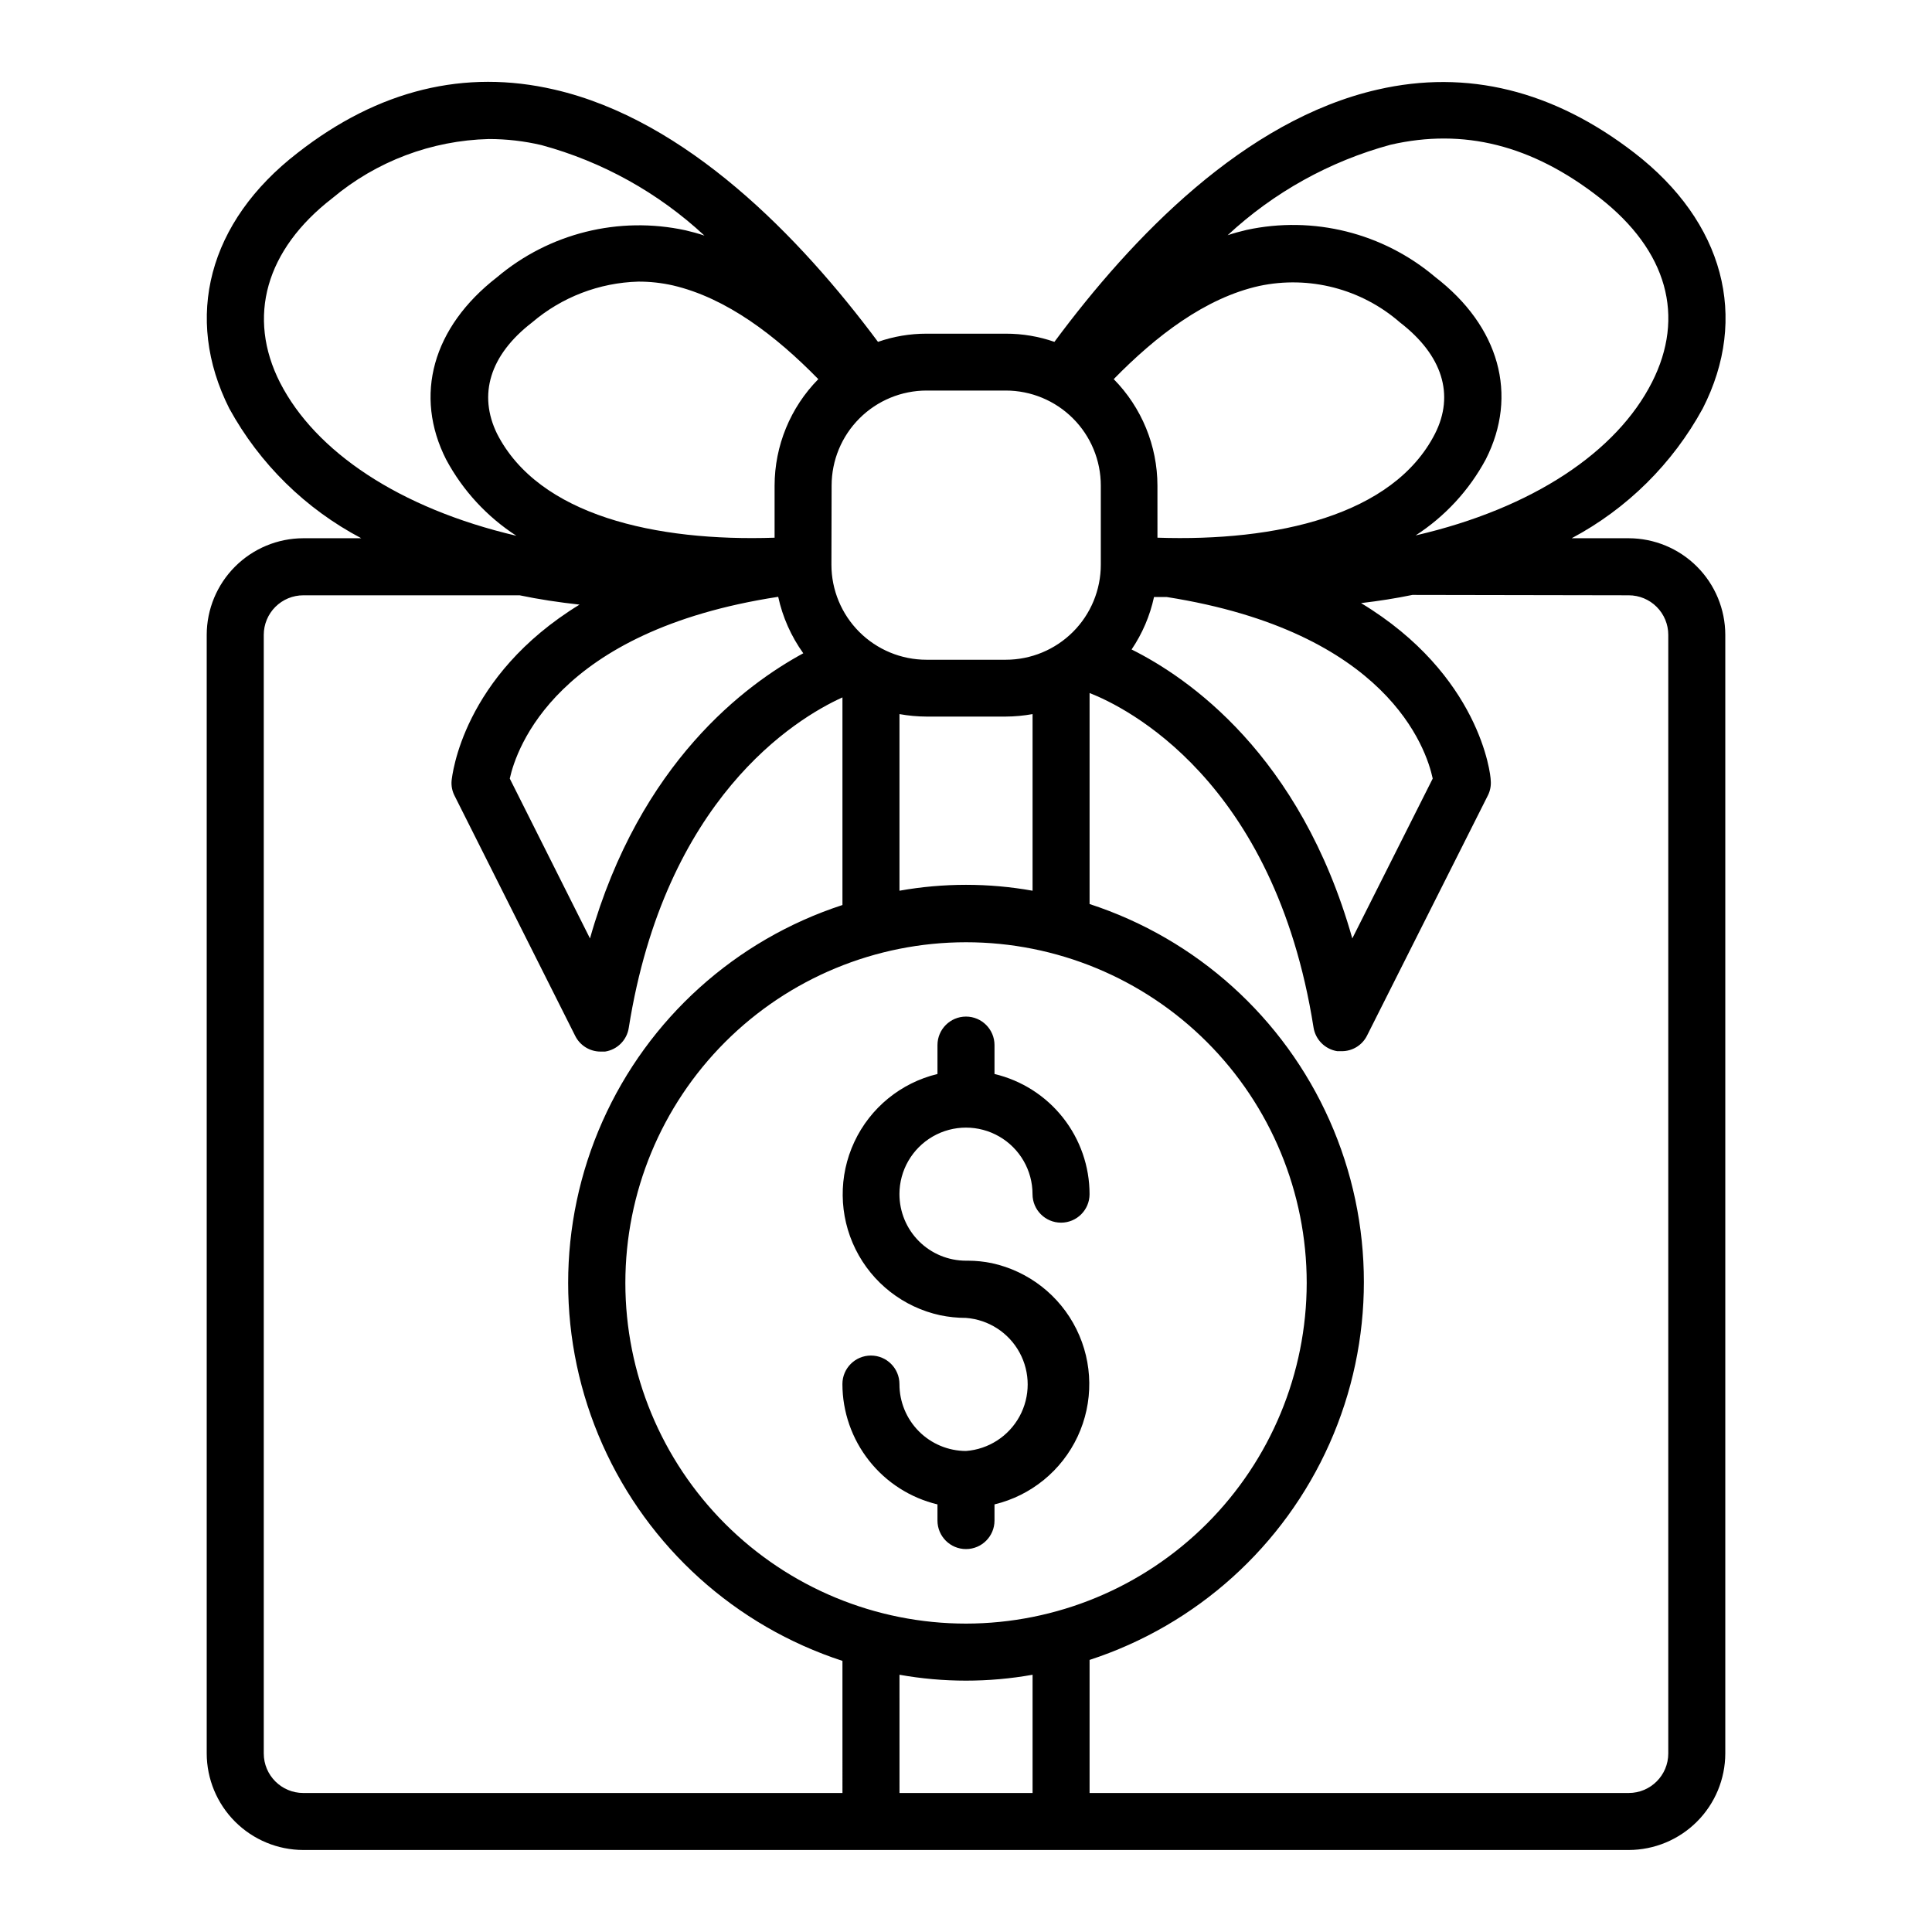 <?xml version="1.0" encoding="UTF-8"?>
<!-- Uploaded to: ICON Repo, www.svgrepo.com, Generator: ICON Repo Mixer Tools -->
<svg fill="#000000" width="800px" height="800px" version="1.1" viewBox="144 144 512 512" xmlns="http://www.w3.org/2000/svg">
 <path d="m595.23 252.28c12.344-24.133 5.594-49.473-18.086-67.762-21.465-16.574-44.387-22.219-68.066-16.777-35.266 8.062-65.043 39.047-85.648 66.855-4.129-1.441-8.473-2.172-12.848-2.168h-21.059c-4.375-0.004-8.719 0.727-12.848 2.168-20.707-27.809-50.734-58.793-85.75-66.855-23.68-5.492-46.602 0-68.066 16.777-23.68 18.289-30.23 43.629-18.086 67.762h0.004c8.031 14.637 20.191 26.586 34.965 34.359h-15.367c-6.785 0.016-13.285 2.715-18.082 7.512-4.797 4.797-7.5 11.297-7.512 18.082v296.44c0.012 6.785 2.715 13.285 7.512 18.082 4.797 4.797 11.297 7.5 18.082 7.512h351.25c6.785-0.012 13.289-2.715 18.086-7.512 4.797-4.797 7.496-11.297 7.508-18.082v-296.44c-0.012-6.785-2.711-13.285-7.508-18.082-4.797-4.797-11.301-7.496-18.086-7.512h-15.113c14.68-7.812 26.75-19.762 34.715-34.359zm-117.54-32.496c13.27-2.828 27.102 0.754 37.332 9.676 11.234 8.664 14.508 19.145 9.27 29.473-11.082 21.715-42.117 28.617-73.555 27.559l-0.004-13.805c-0.016-10.562-4.176-20.691-11.586-28.215 11.234-11.488 24.285-21.512 38.543-24.688zm45.996 130.54-21.312 42.371c-13.805-48.82-43.629-69.172-58.492-76.578 2.852-4.211 4.871-8.934 5.945-13.902h3.375c58.445 9.219 68.773 40.102 70.484 48.113zm-159.3-77.633c0-6.684 2.652-13.09 7.379-17.812 4.723-4.727 11.133-7.379 17.812-7.379h20.957c6.684 0 13.09 2.652 17.812 7.379 4.727 4.723 7.379 11.129 7.379 17.812v20.957c0 6.68-2.652 13.09-7.379 17.812-4.723 4.723-11.129 7.379-17.812 7.379h-21.008c-6.68 0-13.09-2.656-17.812-7.379-4.723-4.723-7.379-11.133-7.379-17.812zm53.254 60.457v46.906-0.004c-11.664-2.082-23.605-2.082-35.27 0v-46.805c2.363 0.426 4.758 0.645 7.156 0.656h20.957c2.398-0.012 4.793-0.23 7.156-0.656zm-56.781-88.672c-7.41 7.523-11.57 17.652-11.586 28.215v13.805c-31.438 1.059-62.473-5.844-73.555-27.559-5.039-10.328-1.965-20.809 9.27-29.473 7.875-6.723 17.812-10.543 28.16-10.832 3.086-0.012 6.16 0.324 9.172 1.004 14.258 3.328 27.305 13.352 38.539 24.84zm-3.981 72.648c-15.113 8.211-43.277 28.816-56.527 75.57l-21.258-42.367c1.762-7.961 12.293-39.145 71.137-48.164 1.168 5.391 3.434 10.48 6.648 14.961zm-138.65-71.691c-8.867-17.434-3.828-35.266 13.855-48.918 11.648-9.77 26.266-15.293 41.465-15.672 4.699 0 9.379 0.539 13.953 1.613 16.125 4.379 30.941 12.609 43.18 23.98-1.664-0.555-3.324-1.008-5.039-1.41-17.672-3.82-36.117 0.777-49.93 12.445-17.078 13.25-22.117 31.336-13.453 48.367h0.004c4.394 8.176 10.793 15.109 18.59 20.152-31.188-7.309-53.305-22.371-62.625-40.559zm149.03 373.73h-142.88c-5.789 0-10.48-4.691-10.48-10.48v-296.44c0-2.777 1.105-5.445 3.07-7.41 1.965-1.965 4.629-3.07 7.41-3.07h57.332c5.039 1.059 10.379 1.863 15.871 2.469-31.035 18.992-33.754 45.344-33.906 46.652v0.004c-0.121 1.391 0.16 2.789 0.805 4.027l31.941 63.582c1.27 2.566 3.887 4.191 6.754 4.184h1.16-0.004c3.254-0.496 5.805-3.047 6.297-6.301 9.625-60.656 44.035-81.867 56.629-87.562v55.02c-28.359 9.246-51.473 30.082-63.598 57.34-12.125 27.258-12.125 58.375 0 85.633 12.125 27.254 35.238 48.094 63.598 57.34zm50.383 0h-35.266l-0.004-31.336c11.664 2.082 23.605 2.082 35.27 0zm-17.633-44.891c-23.945 0-46.91-9.512-63.84-26.441-16.934-16.934-26.445-39.895-26.445-63.84s9.512-46.91 26.445-63.84c16.93-16.934 39.895-26.445 63.84-26.445 23.941 0 46.906 9.512 63.84 26.445 16.93 16.93 26.441 39.895 26.441 63.84-0.027 23.934-9.547 46.883-26.473 63.809-16.926 16.926-39.875 26.445-63.809 26.473zm175.62-272.51c2.781 0 5.445 1.105 7.41 3.07 1.965 1.965 3.07 4.633 3.07 7.41v296.44c0 5.789-4.691 10.48-10.48 10.48h-142.88v-35.266c28.363-9.25 51.473-30.086 63.598-57.344s12.125-58.375 0-85.629c-12.125-27.258-35.234-48.098-63.598-57.344v-55.922c9.422 3.68 48.969 22.922 59.348 88.621 0.508 3.242 3.055 5.789 6.297 6.297h1.16c2.867 0.02 5.492-1.605 6.75-4.184l31.992-63.582v0.004c0.629-1.246 0.891-2.644 0.758-4.031 0-1.562-2.871-27.91-34.359-46.953 4.684-0.555 9.219-1.258 13.602-2.168zm-56.477-15.867c7.801-5.043 14.195-11.977 18.59-20.152 8.664-17.027 3.629-35.266-13.453-48.367h0.004c-13.812-11.668-32.258-16.262-49.93-12.445-1.715 0.402-3.375 0.855-5.039 1.41l0.004 0.004c12.234-11.375 27.055-19.605 43.176-23.984 19.297-4.434 37.434 0 55.418 14.055s22.723 31.488 13.855 48.918c-9.32 18.344-31.438 33.355-62.625 40.562zm-136.79 174.57c0 4.676 1.859 9.16 5.168 12.469 3.305 3.305 7.789 5.164 12.469 5.164h0.605-0.004c2.102 0.008 4.191 0.23 6.25 0.652 9.746 2.125 17.996 8.562 22.418 17.504 4.426 8.938 4.539 19.406 0.316 28.441-4.227 9.031-12.332 15.652-22.031 17.988v4.285c0 4.172-3.383 7.555-7.555 7.555-4.176 0-7.559-3.383-7.559-7.555v-4.285c-7.168-1.719-13.551-5.797-18.117-11.582-4.57-5.781-7.062-12.938-7.074-20.309 0-4.172 3.383-7.555 7.559-7.555 4.172 0 7.555 3.383 7.555 7.555-0.012 4.691 1.84 9.195 5.144 12.52 3.309 3.328 7.801 5.203 12.492 5.215 5.981-0.453 11.328-3.906 14.195-9.18 2.871-5.269 2.871-11.637 0-16.906-2.867-5.269-8.215-8.727-14.195-9.18-2.305-0.004-4.598-0.238-6.852-0.707-9.746-2.121-18-8.562-22.422-17.5-4.422-8.938-4.539-19.406-0.312-28.441 4.223-9.035 12.332-15.656 22.027-17.992v-7.656c0-4.172 3.383-7.559 7.559-7.559 4.172 0 7.555 3.387 7.555 7.559v7.656c7.168 1.703 13.555 5.769 18.125 11.547 4.57 5.777 7.062 12.93 7.066 20.297 0 4.172-3.383 7.555-7.559 7.555-4.172 0-7.555-3.383-7.555-7.555 0-6.301-3.363-12.121-8.816-15.273-5.457-3.148-12.18-3.148-17.633 0-5.457 3.152-8.82 8.973-8.82 15.273z"/>
</svg>